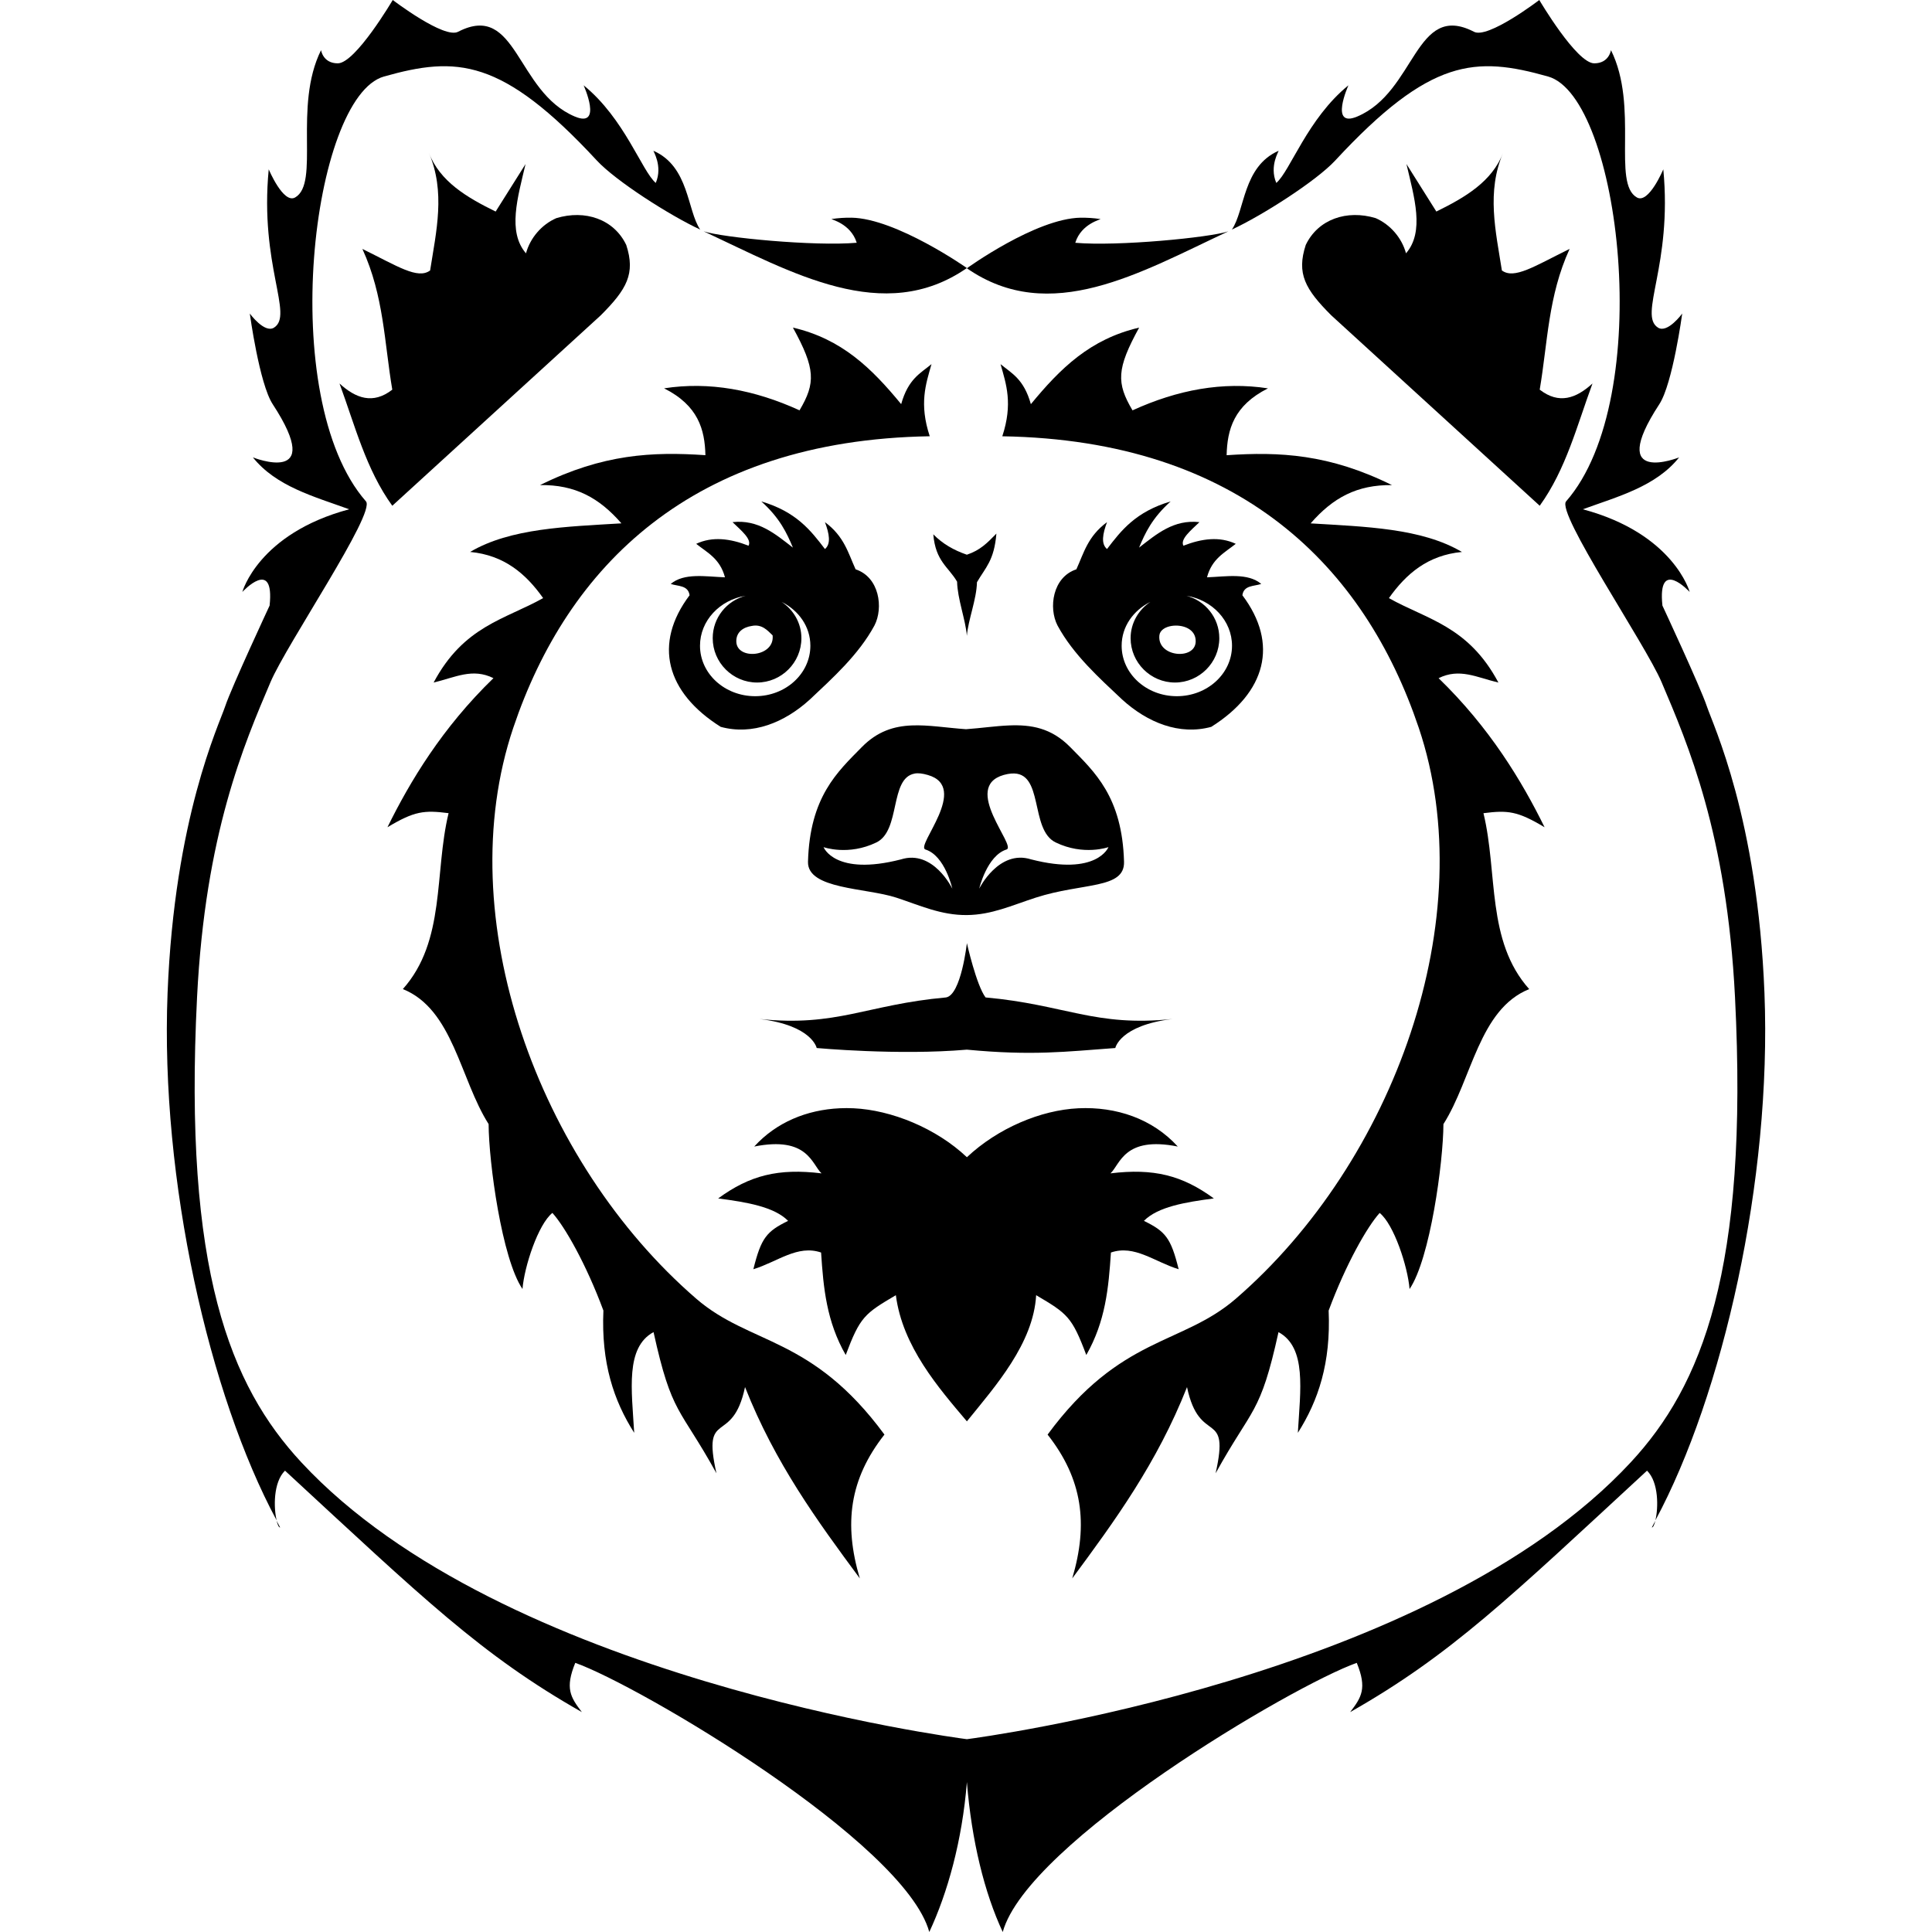 <?xml version="1.0" encoding="UTF-8"?>
<svg version="1.1" viewBox="0 0 128 128" xmlns="http://www.w3.org/2000/svg">
<g fill-rule="evenodd">
<path d="m26.02 0s-2.469 4.197-3.642 4.196c-0.985-0.001-1.107-0.874-1.107-0.874-1.859 3.739-0.058 8.819-1.719 9.761-0.782 0.443-1.748-1.865-1.748-1.865-0.614 6.371 1.673 9.656 0.35 10.489-0.631 0.397-1.603-0.932-1.603-0.932s0.629 4.647 1.515 6.002c3.585 5.482-1.311 3.526-1.311 3.526 1.539 1.925 4.036 2.588 6.381 3.438-6.027 1.611-7.08 5.478-7.08 5.478s2.149-2.338 1.806 0.903c0 0-2.521 5.407-2.943 6.672-0.422 1.265-3.36 7.406-3.817 18.997-0.49 12.433 2.773 26.664 7.226 34.936-0.199-0.815-0.232-2.521 0.554-3.292 9.12 8.426 12.995 12.209 19.668 15.996-0.761-0.993-1.125-1.577-0.437-3.263 4.286 1.524 21.823 11.89 23.455 17.832 1.207-2.581 2.179-6.031 2.491-9.934 0.313 3.902 1.168 7.354 2.375 9.934 1.633-5.942 19.17-16.308 23.455-17.832 0.688 1.687 0.323 2.27-0.437 3.263 6.673-3.787 10.547-7.571 19.668-15.996 0.785 0.771 0.752 2.478 0.554 3.292 4.453-8.272 7.716-22.502 7.226-34.936-0.457-11.591-3.395-17.732-3.817-18.997-0.422-1.265-2.943-6.672-2.943-6.672-0.342-3.242 1.806-0.903 1.806-0.903s-1.053-3.867-7.08-5.478c2.345-0.851 4.842-1.513 6.381-3.438 0 0-4.896 1.957-1.311-3.526 0.886-1.356 1.515-6.002 1.515-6.002s-0.971 1.33-1.603 0.932c-1.324-0.833 0.963-4.118 0.35-10.489 0 0-0.966 2.308-1.748 1.865-1.661-0.941 0.14-6.021-1.719-9.761 0 0-0.122 0.873-1.107 0.874-1.173 0.001-3.642-4.196-3.642-4.196s-3.43 2.62-4.341 2.098c-3.899-1.997-3.829 3.982-7.721 5.623-1.876 0.791-0.583-2.069-0.583-2.069-2.712 2.205-3.855 5.679-4.779 6.468-0.488-1.144 0.214-2.157 0.146-2.127-2.367 1.044-2.219 3.95-3.089 5.216 2.021-0.937 5.595-3.223 6.847-4.575 6.304-6.805 9.296-6.92 14.102-5.565 4.777 1.346 7.182 21.309 1.195 28.147-0.669 0.764 5.25 9.453 6.323 11.975 1.748 4.111 4.321 10.056 4.866 20.862 0.914 18.118-2.203 25.755-6.905 30.827-13.258 14.298-43.162 18.235-43.983 18.346-0.665-0.089-30.805-4.009-44.099-18.346-4.703-5.072-7.819-12.71-6.905-30.827 0.545-10.806 3.118-16.751 4.866-20.862 1.072-2.523 6.992-11.211 6.323-11.975-5.987-6.837-3.582-26.801 1.195-28.147 4.807-1.355 7.799-1.24 14.102 5.565 1.252 1.352 4.826 3.638 6.847 4.575-0.869-1.265-0.722-4.171-3.089-5.216-0.068-0.03 0.634 0.983 0.146 2.127-0.924-0.79-2.066-4.263-4.779-6.468 0 0 1.293 2.86-0.583 2.069-3.893-1.641-3.823-7.62-7.721-5.623-0.911 0.523-4.341-2.098-4.341-2.098z"/>
<path d="m28.409 10.111c1.12 2.603 0.496 5.206 0.087 7.809-0.826 0.605-2.154-0.281-4.487-1.428 1.428 3.112 1.453 6.212 1.981 9.324-1.278 0.994-2.416 0.578-3.497-0.408 1.018 2.761 1.753 5.691 3.497 8.1l13.811-12.616c1.731-1.731 2.309-2.764 1.69-4.662-0.818-1.714-2.732-2.353-4.633-1.777-0.969 0.422-1.734 1.311-2.01 2.331-1.241-1.435-0.548-3.697-0.029-5.915l-1.981 3.147c-1.911-0.939-3.693-1.986-4.429-3.904z"/>
<path d="m99.591 10.111c-0.736 1.919-2.518 2.965-4.429 3.904l-1.981-3.147c0.519 2.217 1.212 4.48-0.029 5.915-0.276-1.02-1.042-1.909-2.01-2.331-1.901-0.575-3.814 0.064-4.633 1.777-0.619 1.898-0.041 2.931 1.69 4.662l13.811 12.616c1.743-2.409 2.478-5.339 3.497-8.1-1.081 0.986-2.218 1.401-3.497 0.408 0.529-3.112 0.553-6.212 1.981-9.324-2.333 1.146-3.661 2.032-4.487 1.428-0.408-2.603-1.033-5.206 0.087-7.809z"/>
<path d="m56.41 14.423c-0.424-0.007-0.87 0.021-1.311 0.087-0.124 0.019 1.257 0.267 1.661 1.573-2.803 0.248-8.92-0.346-10.14-0.758 5.846 2.733 11.928 6.257 17.439 2.433 0 0-4.681-3.285-7.649-3.336z"/>
<path d="m71.59 14.423c-2.968 0.051-7.532 3.351-7.532 3.351 5.511 3.824 11.476 0.286 17.322-2.447-1.22 0.411-7.337 1.006-10.14 0.758 0.404-1.306 1.784-1.555 1.661-1.573-0.442-0.066-0.887-0.095-1.311-0.087z"/>
<path d="m52.534 21.707c1.497 2.728 1.512 3.662 0.437 5.478-2.991-1.365-5.983-1.919-8.974-1.457 2.267 1.138 2.698 2.735 2.739 4.429-3.506-0.238-6.793-0.081-10.956 1.981 2.315-0.033 3.915 0.837 5.39 2.535-3.627 0.223-7.347 0.313-10.023 1.894 2.258 0.212 3.697 1.448 4.837 3.059-2.518 1.414-5.257 1.841-7.255 5.594 1.456-0.348 2.572-0.978 3.963-0.291-3.392 3.288-5.517 6.821-7.022 9.877 1.796-1.077 2.43-1.137 4.05-0.932-0.961 3.959-0.177 8.458-3.03 11.655 3.329 1.338 3.788 5.963 5.682 8.945 0.009 2.535 0.883 8.932 2.244 10.926 0.121-1.492 1.037-4.285 1.981-5.041 0.818 0.898 2.236 3.386 3.38 6.468-0.152 3.465 0.683 5.967 2.04 8.1-0.164-2.841-0.597-5.65 1.282-6.672 1.217 5.526 1.72 4.921 4.167 9.353-0.982-4.372 1.056-1.743 1.894-5.711 1.99 5.042 4.79 8.87 7.605 12.675-1.075-3.614-0.684-6.582 1.632-9.528-4.825-6.557-8.888-5.904-12.471-9.003-10.495-9.079-16.347-25.271-12.121-37.82 3.583-10.641 11.8-19.06 27.593-19.318-0.71-2.154-0.265-3.442 0.117-4.779-0.738 0.612-1.539 0.972-2.01 2.651-1.968-2.391-3.935-4.315-7.168-5.07z"/>
<path d="m75.466 21.707c-3.233 0.755-5.2 2.679-7.168 5.07-0.471-1.679-1.272-2.04-2.01-2.651 0.381 1.336 0.826 2.624 0.117 4.779 15.793 0.259 24.01 8.677 27.593 19.318 4.225 12.549-1.626 28.741-12.121 37.82-3.583 3.099-7.646 2.446-12.471 9.003 2.316 2.946 2.707 5.914 1.632 9.528 2.815-3.804 5.614-7.633 7.605-12.675 0.837 3.968 2.876 1.339 1.894 5.711 2.447-4.432 2.95-3.827 4.167-9.353 1.879 1.022 1.446 3.831 1.282 6.672 1.356-2.133 2.192-4.635 2.04-8.1 1.144-3.083 2.562-5.57 3.38-6.468 0.944 0.756 1.861 3.549 1.981 5.041 1.361-1.994 2.234-8.391 2.244-10.926 1.894-2.982 2.353-7.607 5.682-8.945-2.853-3.197-2.069-7.696-3.03-11.655 1.62-0.205 2.254-0.145 4.05 0.932-1.505-3.057-3.63-6.59-7.022-9.877 1.39-0.686 2.506-0.057 3.963 0.291-1.999-3.754-4.737-4.18-7.255-5.594 1.139-1.611 2.579-2.847 4.837-3.059-2.676-1.581-6.396-1.671-10.023-1.894 1.476-1.698 3.076-2.568 5.39-2.535-4.162-2.062-7.45-2.219-10.956-1.981 0.041-1.694 0.472-3.291 2.739-4.429-2.991-0.462-5.983 0.092-8.974 1.457-1.075-1.816-1.06-2.75 0.437-5.478z"/>
<path d="m50.438 33.219c1.234 1.109 1.688 2.092 2.094 3.062-1.163-0.9-2.293-1.877-4-1.688 0.587 0.564 1.288 1.134 1.062 1.562-1.218-0.475-2.391-0.631-3.469-0.125 0.727 0.579 1.577 0.976 1.906 2.219-1.293-0.05-2.7-0.31-3.594 0.438 0.477 0.163 1.156 0.075 1.25 0.75-2.426 3.217-1.557 6.442 2.062 8.719 2.103 0.574 4.22-0.276 5.906-1.812 1.492-1.407 3.233-2.962 4.281-4.906 0.602-1.163 0.331-3.197-1.25-3.719-0.494-1.078-0.747-2.178-2.031-3.125 0.286 0.764 0.412 1.436 0 1.781-0.943-1.235-1.902-2.471-4.219-3.156zm-1.031 6.25c-1.254 0.326-2.188 1.453-2.188 2.812 0 1.616 1.322 2.938 2.938 2.938s2.938-1.322 2.938-2.938c0-1.01-0.529-1.884-1.312-2.406 1.135 0.57 1.906 1.639 1.906 2.906 0 1.853-1.639 3.344-3.656 3.344s-3.656-1.491-3.656-3.344c0-1.658 1.312-3.042 3.031-3.312zm0.406 2c0.68-0.137 1.053 0.319 1.375 0.625 0.155 1.448-2.382 1.662-2.406 0.406-0.012-0.634 0.477-0.95 1.031-1.031z"/>
<path d="m77.562 33.219c-2.317 0.685-3.276 1.921-4.219 3.156-0.412-0.345-0.286-1.017 0-1.781-1.284 0.947-1.537 2.047-2.031 3.125-1.581 0.522-1.852 2.555-1.25 3.719 1.048 1.944 2.789 3.499 4.281 4.906 1.686 1.536 3.804 2.386 5.906 1.812 3.619-2.277 4.488-5.502 2.062-8.719 0.094-0.675 0.773-0.587 1.25-0.75-0.894-0.748-2.301-0.488-3.594-0.438 0.329-1.242 1.18-1.639 1.906-2.219-1.078-0.506-2.251-0.35-3.469 0.125-0.226-0.429 0.476-0.999 1.062-1.562-1.707-0.19-2.837 0.788-4 1.688 0.405-0.971 0.86-1.954 2.094-3.062zm1.031 6.25c1.719 0.271 3.031 1.655 3.031 3.312 0 1.853-1.639 3.344-3.656 3.344s-3.656-1.491-3.656-3.344c0-1.267 0.772-2.337 1.906-2.906-0.783 0.522-1.312 1.396-1.312 2.406 0 1.616 1.322 2.938 2.938 2.938s2.938-1.322 2.938-2.938c0-1.359-0.934-2.487-2.188-2.812zm-0.969 2c0.708-0.11 1.61 0.185 1.594 1.031-0.024 1.255-2.562 1.042-2.406-0.406 0.036-0.339 0.388-0.559 0.812-0.625z"/>
<path d="m61.833 35.399c0.149 1.799 1.015 2.166 1.577 3.14 0.024 1.136 0.56 2.512 0.648 3.585 0.088-1.073 0.644-2.414 0.668-3.55 0.562-0.974 1.139-1.423 1.288-3.222-0.621 0.635-1.073 1.101-1.957 1.399-0.865-0.298-1.609-0.722-2.225-1.352z"/>
<path d="m60.406 48.062c-1.173 0.049-2.272 0.379-3.312 1.438-1.607 1.636-3.444 3.286-3.562 7.594-0.05 1.827 3.839 1.721 5.844 2.375 1.527 0.498 2.961 1.175 4.688 1.156 1.647-0.017 2.957-0.638 4.562-1.156 3.115-1.006 5.894-0.548 5.844-2.375-0.119-4.307-1.955-5.958-3.562-7.594-1.258-1.28-2.592-1.498-4.062-1.438-0.882 0.036-1.834 0.177-2.844 0.25-1.312-0.093-2.489-0.296-3.594-0.25zm0.188 3.188c0.239-0.044 0.523-7e-3 0.875 0.094 2.819 0.806-0.848 4.721-0.156 4.938 1.3 0.406 1.781 2.594 1.781 2.594s-1.264-2.616-3.406-1.938c-4.379 1.126-5.125-0.812-5.125-0.812s1.642 0.589 3.5-0.312c1.626-0.789 0.856-4.258 2.531-4.562zm6.406 0c2.192-0.183 1.196 3.717 2.938 4.562 1.858 0.902 3.5 0.312 3.5 0.312s-0.746 1.938-5.125 0.812c-2.142-0.678-3.438 1.938-3.438 1.938s0.512-2.187 1.812-2.594c0.692-0.216-3.006-4.131-0.188-4.938 0.176-0.05 0.354-0.082 0.5-0.094z"/>
<path d="m62.674 66.083c-5.257 0.473-7.224 1.966-12.354 1.428 3.493 0.422 3.788 1.923 3.788 1.923s5.426 0.502 9.95 0.108c4.352 0.413 6.529 0.134 9.834-0.108 0 0 0.295-1.502 3.788-1.923-5.13 0.538-7.127-0.955-12.383-1.428-0.61-0.803-1.238-3.599-1.238-3.599s-0.381 3.44-1.384 3.599z"/>
<path d="m55.623 73.426c-2.164 0.102-4.189 0.925-5.653 2.535 3.553-0.708 3.811 1.173 4.458 1.777-2.862-0.347-4.748 0.126-6.847 1.661 1.897 0.248 3.713 0.554 4.633 1.486-1.422 0.699-1.785 1.118-2.302 3.205 1.609-0.494 2.926-1.642 4.487-1.107 0.155 2.354 0.358 4.559 1.632 6.789 0.952-2.532 1.248-2.738 3.322-3.963 0.437 3.405 2.846 6.16 4.706 8.359 1.898-2.343 4.405-5.159 4.589-8.359 2.074 1.224 2.37 1.431 3.322 3.963 1.273-2.23 1.476-4.435 1.632-6.789 1.562-0.535 2.878 0.614 4.487 1.107-0.516-2.087-0.88-2.506-2.302-3.205 0.92-0.932 2.735-1.238 4.633-1.486-2.099-1.534-3.986-2.008-6.847-1.661 0.647-0.605 0.905-2.485 4.458-1.777-1.673-1.84-4.076-2.653-6.585-2.535-2.491 0.117-5.343 1.321-7.386 3.243-2.044-1.931-5.005-3.125-7.503-3.243-0.314-0.015-0.623-0.015-0.932 0z"/>
<path d="m18.327 100.76c0.068 0.268 0.146 0.445 0.233 0.437-0.077-0.138-0.157-0.295-0.233-0.437z"/>
<path d="m109.67 100.76c-0.076 0.142-0.156 0.299-0.233 0.437 0.087 7e-3 0.165-0.169 0.233-0.437z"/>
</g>
</svg>
